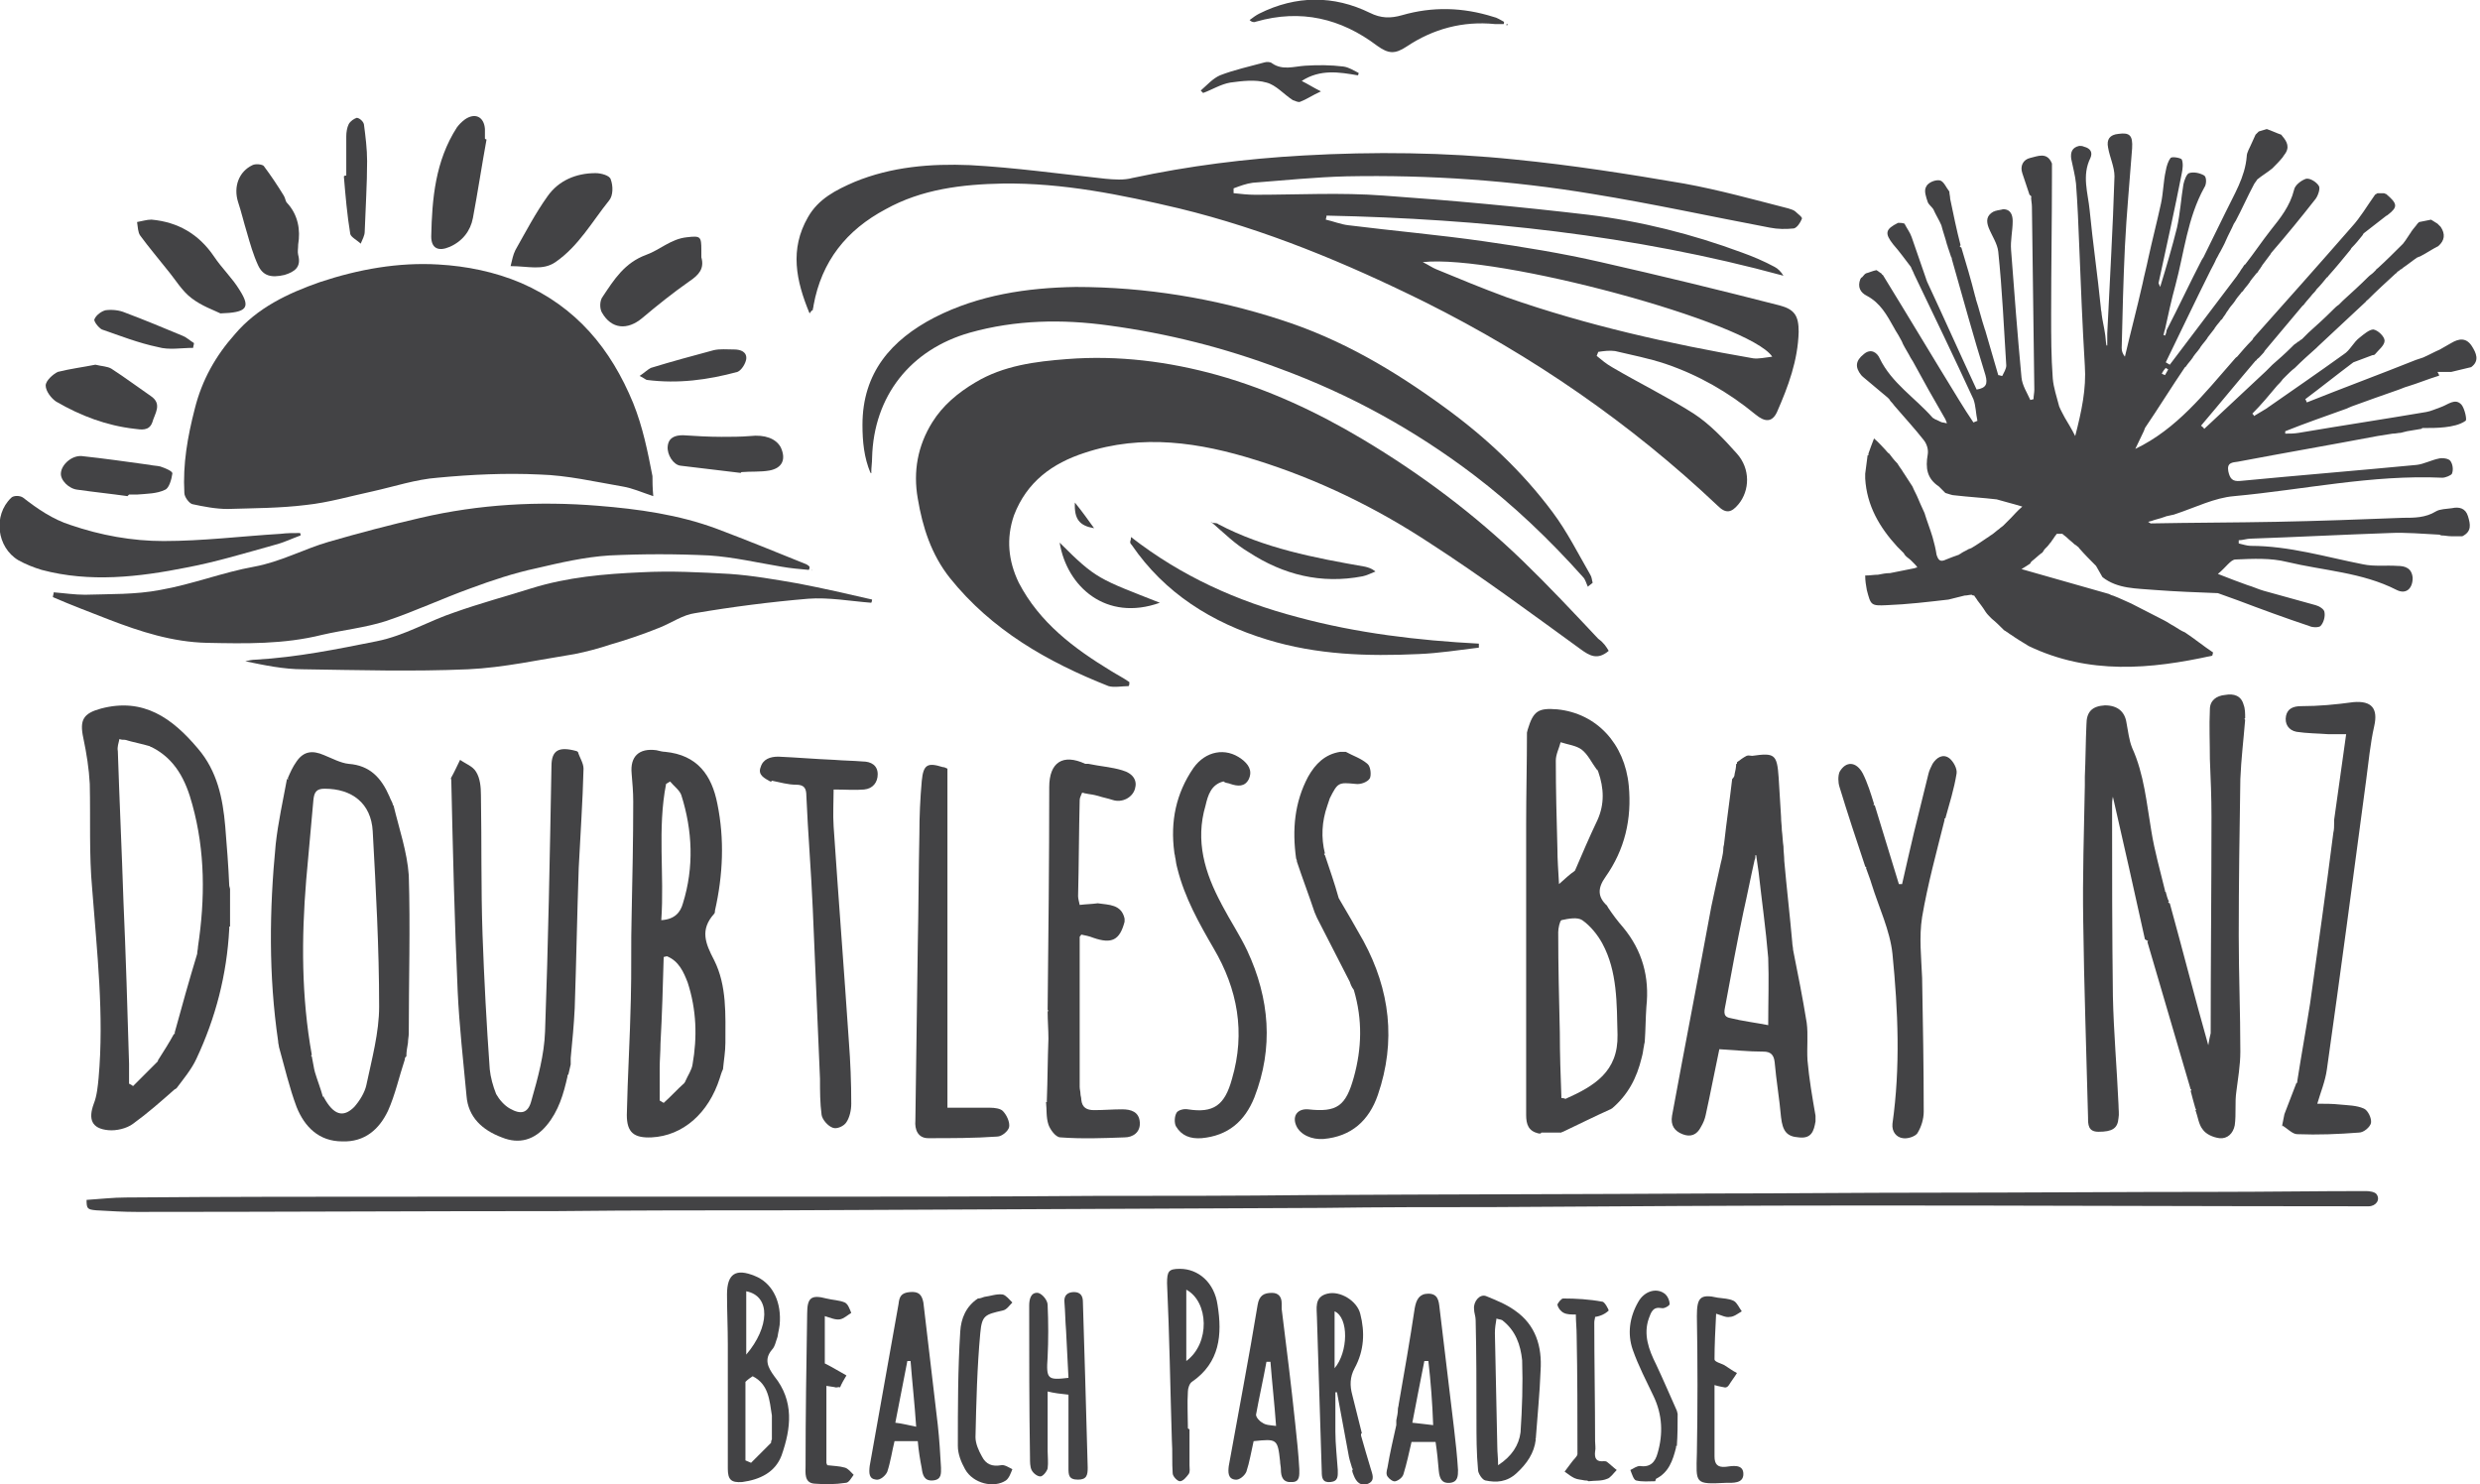 <?xml version="1.0" encoding="UTF-8"?>
<svg xmlns="http://www.w3.org/2000/svg" xmlns:xlink="http://www.w3.org/1999/xlink" version="1.1" id="Layer_1" x="0px" y="0px" viewBox="0 0 309.4 185.2" style="enable-background:new 0 0 309.4 185.2;" xml:space="preserve">
<style type="text/css">
	.st0{fill:#434345;}
</style>
<g>
	<path class="st0" d="M269.7,46.6c0.1,0.1,0.2,0.1,0.4,0.2c0.1-0.2,0.3-0.5,0.4-0.7c-0.1-0.1-0.2-0.1-0.3-0.2   C270,46.1,269.8,46.4,269.7,46.6 M304.2,46.9c-1.3,0.4-2.5,0.9-3.8,1.3c-0.4,0.1-0.8,0.3-1.1,0.4c-2,0.7-4,1.4-5.9,2.1   c-0.2,0.1-0.5,0.2-0.7,0.3c-2.5,0.9-5.1,1.8-7.6,2.8c0,0.1,0,0.2,0,0.3c0.6,0,1.1,0,1.7-0.1c5.3-0.9,10.6-1.7,15.9-2.6   c0.6-0.1,1.2-0.4,1.8-0.6c0.9-0.3,1.8-1.2,2.6-0.3c0.4,0.5,0.7,1.9,0.5,2c-0.7,0.5-1.7,0.7-2.6,0.8c-0.9,0.1-1.8,0.1-2.7,0.1   l-0.1,0l-0.1,0.1c-0.6,0.1-1.2,0.2-1.8,0.3c-0.3,0.1-0.5,0.1-0.8,0.2c-0.3,0-0.6,0.1-1,0.1c-0.6,0.1-1.3,0.2-1.9,0.3   c-5.8,1.1-11.6,2.1-17.4,3.2c-0.7,0.1-1.4,0.1-1.2,1.2c0.2,0.9,0.5,1.3,1.5,1.2c7.3-0.7,14.7-1.3,22-2c0.9-0.1,1.8-0.6,2.8-0.8   c0.4-0.1,1.2,0,1.4,0.3c0.3,0.4,0.4,1.1,0.2,1.6c-0.1,0.2-0.8,0.5-1.2,0.5c-8.8-0.4-17.3,1.5-26,2.3c-2.4,0.2-4.8,1.4-7.2,2.2   c-0.1,0-0.2,0.1-0.3,0.1l-0.9,0.2c-0.1,0-0.2,0.1-0.3,0.1c-0.5,0.2-1.1,0.3-1.6,0.5c-0.1,0-0.3,0.1-0.4,0.1   c0.1,0.1,0.2,0.1,0.3,0.2c5.2-0.1,10.5-0.1,15.7-0.2c5.3-0.1,10.6-0.3,15.8-0.5c1.4,0,2.8,0,4.1-0.8c0.5-0.3,1.3-0.3,2-0.4   c0.9-0.2,1.7,0,2,1c0.3,1,0.5,1.9-0.7,2.5c-0.5,0-0.9,0-1.4,0c-0.4,0-0.8-0.1-1.2-0.1c-0.1,0-0.2-0.1-0.3-0.1   c-2.1-0.1-4.1-0.3-6.2-0.2c-5.8,0.2-11.5,0.5-17.3,0.7c-0.5,0-1,0.2-1.5,0.2c0,0.1,0,0.3,0,0.4c0.5,0.1,1,0.3,1.5,0.3   c4.8,0,9.4,1.4,14,2.3c1.4,0.3,2.9,0.1,4.3,0.2c1,0,1.8,0.3,1.9,1.5c0,1.3-0.8,2.1-2,1.5c-4.3-2.2-9.1-2.4-13.7-3.5   c-2-0.5-4.2-0.4-6.4-0.3c-0.6,0-1.2,1-2.2,1.8c1.5,0.6,2.6,1,3.7,1.4c0.7,0.2,1.3,0.5,2,0.7c2.2,0.6,4.3,1.2,6.5,1.8   c0.4,0.1,1.1,0.5,1.1,0.9c0.1,0.5-0.1,1.3-0.5,1.7c-0.2,0.2-1,0.2-1.4,0c-3-1-6-2.1-8.9-3.2c-0.8-0.3-1.7-0.6-2.5-0.9   c-2.6-0.1-5.3-0.2-7.9-0.4c-2.2-0.2-4.6-0.1-6.5-1.6c-0.3-0.5-0.5-0.9-0.8-1.4c-0.7-0.7-1.4-1.4-2.1-2.2c-0.1-0.1-0.1-0.2-0.2-0.2   c-0.1-0.1-0.2-0.2-0.4-0.3c-0.3-0.3-0.6-0.5-0.9-0.8c-0.2-0.2-0.4-0.3-0.6-0.5c-0.2,0-0.4,0-0.7,0c-0.1,0.1-0.2,0.3-0.3,0.4   c-0.1,0.2-0.3,0.4-0.4,0.6c-0.2,0.2-0.3,0.4-0.5,0.6c-0.1,0.1-0.1,0.1-0.2,0.2c-0.1,0.1-0.2,0.2-0.3,0.4c-0.1,0.1-0.1,0.2-0.2,0.2   c-0.4,0.3-0.8,0.7-1.2,1c-0.1,0.1-0.2,0.2-0.2,0.3c-0.3,0.2-0.6,0.4-1.1,0.7c3.9,1.1,7.4,2.1,10.9,3.1c0.2,0.1,0.4,0.2,0.5,0.2   c0.8,0.3,1.6,0.7,2.3,1c1.4,0.7,2.7,1.4,4.1,2.1c0.4,0.2,0.8,0.5,1.2,0.7c0.5,0.3,0.9,0.6,1.4,0.8c1.2,0.8,2.3,1.7,3.5,2.5   c0,0.1-0.1,0.3-0.1,0.4c-7.7,1.7-15.4,2.4-22.9-1.2c-0.8-0.5-1.5-0.9-2.2-1.4c-0.2-0.1-0.4-0.3-0.6-0.4c-0.1-0.1-0.2-0.1-0.3-0.2   c-0.5-0.5-1-1-1.5-1.4c-0.1-0.1-0.2-0.2-0.2-0.2c-0.2-0.2-0.4-0.4-0.6-0.7c-0.3-0.5-0.7-1-1-1.4c-0.1-0.2-0.3-0.4-0.4-0.6   c-0.1,0-0.2,0-0.3-0.1c-0.3,0-0.6,0.1-0.9,0.1c-0.7,0.2-1.3,0.3-2,0.5c-2.6,0.3-5.1,0.6-7.7,0.7c-2,0.1-2,0-2.5-1.9   c-0.1-0.6-0.2-1.1-0.2-1.8c0.6,0,1.1-0.1,1.6-0.1c0.5-0.1,1-0.2,1.5-0.2c1-0.2,2-0.4,3-0.6c0.1,0,0.2-0.1,0.4-0.1   c-0.1-0.2-0.2-0.3-0.4-0.5c-0.1-0.1-0.3-0.3-0.4-0.4c-0.2-0.2-0.4-0.3-0.6-0.5c-0.1-0.1-0.2-0.2-0.3-0.4c-0.3-0.3-0.5-0.5-0.8-0.8   c-2.2-2.4-3.8-5.1-4-8.5c0-0.2,0-0.4,0-0.6c0.1-0.8,0.2-1.5,0.3-2.3c0,0,0.1,0,0.1,0c0-0.1,0-0.1,0-0.2c0.2-0.6,0.4-1.1,0.7-1.9   c0.6,0.5,1,1,1.4,1.4c0.2,0.2,0.3,0.4,0.5,0.5c0.3,0.4,0.6,0.8,1,1.2c0.1,0.1,0.1,0.2,0.2,0.3c0.1,0.2,0.3,0.4,0.4,0.6   c0.1,0.1,0.1,0.2,0.2,0.3c0.4,0.6,0.7,1.1,1.1,1.7c0.2,0.5,0.5,1,0.7,1.5c0.1,0.2,0.2,0.5,0.3,0.7c0.2,0.4,0.3,0.7,0.5,1.1   c0.3,1,0.7,2,1,3c0.2,0.7,0.4,1.5,0.5,2.2c0.2,0.6,0.4,1,1.2,0.6c0.5-0.2,1-0.4,1.6-0.6c0.1-0.1,0.2-0.1,0.3-0.2   c0.3-0.2,0.6-0.3,0.9-0.5c0.1,0,0.2-0.1,0.3-0.1c0.7-0.4,1.4-0.9,2-1.3c0.2-0.1,0.4-0.3,0.6-0.4c0.3-0.2,0.6-0.5,0.9-0.7   c0.2-0.2,0.4-0.3,0.5-0.4c0.3-0.3,0.7-0.7,1-1c0.4-0.4,0.7-0.8,1.4-1.4c-1.3-0.4-2.2-0.6-3.2-0.9c-1.7-0.2-3.5-0.3-5.2-0.5   c-0.4,0-0.8-0.2-1.2-0.3c-0.3-0.3-0.5-0.5-0.8-0.8c-1.5-1-1.7-2.3-1.4-4c0.1-0.6-0.1-1.3-0.5-1.8c-1.1-1.4-2.3-2.7-3.5-4.1   c-0.2-0.2-0.3-0.4-0.5-0.6c-0.1-0.1-0.2-0.2-0.3-0.4c-0.1-0.1-0.1-0.1-0.2-0.2l-3.1-2.6c-0.1-0.1-0.2-0.2-0.2-0.2   c-0.8-1-0.7-1.8,0.3-2.6c0.9-0.8,1.7-0.2,2,0.5c1.5,3.1,4.4,4.9,6.6,7.4c0.1,0.1,0.2,0.1,0.3,0.2c0.3,0.1,0.6,0.3,0.9,0.4   c0.2,0,0.4,0.1,0.6,0.1c-0.1-0.2-0.1-0.3-0.2-0.5c-1.4-2.4-2.8-4.9-4.1-7.3c-0.1-0.1-0.1-0.2-0.2-0.3c-0.3-0.6-0.7-1.2-1-1.8   c-0.1-0.3-0.3-0.6-0.4-0.8c-0.2-0.4-0.5-0.8-0.7-1.2c-0.9-1.6-1.7-3.1-3.4-4c-0.8-0.4-1.2-1.1-0.8-2.1c0.1-0.1,0.1-0.2,0.2-0.2   c0.2-0.2,0.3-0.4,0.5-0.5c0.4-0.1,0.8-0.3,1.3-0.4c0.2,0.1,0.4,0.3,0.6,0.4c0.1,0.1,0.1,0.2,0.2,0.2c3.2,5.2,6.3,10.4,9.5,15.6   c0.6,1,1.2,1.9,1.8,2.8c0.2-0.1,0.3-0.1,0.5-0.2c-0.2-0.9-0.2-1.9-0.5-2.7c-2.4-5.2-4.9-10.4-7.4-15.6c-0.1-0.3-0.3-0.6-0.4-0.9   c-0.7-0.9-1.4-1.9-2.2-2.8c-1.1-1.4-1-1.9,0.6-2.7c0.3,0,0.5,0,0.8,0.1c0.3,0.6,0.7,1.1,0.9,1.7c0.6,1.7,1.2,3.5,1.8,5.2   c0,0.1,0.1,0.2,0.1,0.3c2.1,4.5,4.1,9,6.2,13.5c1.2-0.2,1.4-0.7,1.1-1.8c-1.5-4.8-2.8-9.6-4.2-14.5c0,0,0-0.1,0-0.1   c0-0.1-0.1-0.1-0.1-0.2c-0.1-0.3-0.2-0.6-0.3-0.9c-0.1-0.2-0.1-0.4-0.2-0.6c-0.2-0.8-0.5-1.6-0.7-2.4c-0.3-0.7-0.7-1.3-1-2   c-0.2-0.3-0.6-0.6-0.7-0.9c-0.2-0.6-0.5-1.4-0.2-1.9c0.2-0.5,1.1-0.9,1.7-0.8c0.5,0.1,0.8,0.9,1.2,1.4c0,0.3,0.1,0.6,0.1,0.9   c0.4,1.9,0.8,3.9,1.3,5.8c0,0-0.1,0.1-0.1,0.1c0,0.1,0.1,0.1,0.2,0.2c0.6,2,1.2,4,1.7,6c0,0.1,0.1,0.2,0.1,0.4   c0.4,1.2,0.7,2.5,1.1,3.7c0,0.1,0.1,0.2,0.1,0.3c0.5,1.8,1.1,3.7,1.6,5.5c0.2,0,0.3,0.1,0.5,0.1c0.2-0.4,0.5-0.9,0.5-1.3   c-0.3-4.7-0.5-9.4-1-14.2c-0.1-1-0.8-2-1.2-3c-0.3-0.8-0.3-1.5,0.6-2c0.1,0,0.2-0.1,0.3-0.1c0.3-0.1,0.6-0.1,0.9-0.2l0,0   c1,0,1.2,0.8,1.2,1.5c0,1.2-0.3,2.4-0.2,3.6c0.4,5.3,0.8,10.6,1.3,15.9c0.1,1,0.7,1.9,1.1,2.8c0.1,0,0.3-0.1,0.4-0.1   c0-0.4,0.1-0.8,0.1-1.2c-0.1-7.6-0.2-15.2-0.3-22.8c0-0.4-0.1-0.8-0.1-1.2c0,0,0.1-0.1,0-0.1c0-0.1-0.1-0.1-0.2-0.2   c-0.3-0.9-0.6-1.8-0.9-2.7c-0.3-0.9,0.1-1.7,1-1.9c0.9-0.2,2.1-0.8,2.7,0.7c0,0.5,0,0.9,0,1.4c0,5.8-0.1,11.6-0.1,17.4   c0,2.7,0,5.3,0.2,8c0.1,1.2,0.5,2.3,0.8,3.5c0.2,0.5,0.5,1,0.7,1.4c0.4,0.7,0.8,1.3,1.3,2.3c0.8-3.1,1.4-5.9,1.2-8.8   c-0.3-5-0.5-10-0.7-15c-0.1-2.6-0.2-5.1-0.4-7.7c-0.1-1-0.4-2.1-0.6-3.1c-0.1-0.8,0.1-1.4,1-1.6c0.2,0,0.4,0,0.6,0.1   c0.8,0.2,1.1,0.7,0.8,1.4c-1.1,2.2-0.3,4.4-0.1,6.5c0.4,4.1,1,8.2,1.4,12.2c0,0.3,0.1,0.5,0.1,0.8c0.1,0.8,0.3,1.6,0.4,2.3   c0.1,0.5,0.1,1.1,0.2,1.6c0,0,0.1,0,0.1,0v-1.5c0.3-6.5,0.7-13,0.9-19.6c0-1.2-0.6-2.4-0.8-3.6c-0.2-1,0.2-1.6,1.3-1.7   c1.4-0.2,1.8,0.2,1.7,1.8c-0.3,4.1-0.7,8.2-0.9,12.3c-0.2,4.2-0.3,8.4-0.4,12.6c0,0.4,0.1,0.7,0.4,1.1c0.7-3,1.5-6,2.2-9.1   c0.2-1,0.5-2.1,0.7-3.1c0.5-2.3,1.1-4.6,1.6-6.9c0.3-1.4,0.3-2.8,0.6-4.1c0.1-0.6,0.3-1.2,0.6-1.6c0.2-0.2,1.3,0,1.4,0.2   c0.2,0.5,0.1,1.2,0,1.7c-0.9,4.6-1.9,9.1-2.9,13.7c0,0.1,0.1,0.2,0.2,0.5c0.8-2.6,1.5-5,2.1-7.4c0.4-1.8,0.5-3.6,0.8-5.4   c0.1-0.5,0.4-1.3,0.7-1.4c0.6-0.2,1.4,0,1.9,0.3c0.3,0.2,0.3,1.1,0,1.5c-2.1,3.8-2.5,8.1-3.6,12.2c-0.5,1.8-0.9,3.7-1.3,5.5   c-0.1,0.2-0.1,0.5-0.2,0.7c0.1,0,0.2,0,0.2,0.1c0.1-0.2,0.2-0.5,0.2-0.7c1.5-2.9,2.9-5.9,4.4-8.8c0.1-0.1,0.1-0.2,0.2-0.3   c0.9-1.8,1.8-3.7,2.7-5.5c1.1-2.3,2.5-4.5,2.7-7.1c0-0.5,0.4-1.1,0.6-1.6c0.2-0.4,0.3-0.7,0.5-1.1c0.1-0.1,0.2-0.2,0.4-0.4   c0.3-0.1,0.7-0.2,1-0.3c0.6,0.2,1.2,0.5,1.8,0.7c0.5,0.6,1.1,1.3,0.6,2.2c-0.1,0.2-0.3,0.4-0.4,0.6c-0.4,0.5-0.9,1-1.3,1.4   c-0.6,0.5-1.3,0.9-1.9,1.4c-0.1,0.2-0.3,0.4-0.4,0.6c-0.8,1.5-1.5,3.1-2.3,4.6c-0.1,0.1-0.1,0.2-0.2,0.3c-0.3,0.7-0.7,1.4-1,2.1   c-0.2,0.5-0.5,1-0.7,1.4c-0.2,0.3-0.3,0.6-0.5,0.9c-0.2,0.5-0.5,1-0.7,1.4c-1.9,3.8-3.7,7.6-5.6,11.5c0.2,0.1,0.3,0.2,0.5,0.3   c2.8-3.7,5.6-7.4,8.4-11.1c0.1-0.2,0.3-0.4,0.4-0.6c0.1-0.2,0.3-0.4,0.4-0.6c0.1-0.1,0.1-0.2,0.2-0.2c1.1-1.4,2.1-2.9,3.2-4.3   c1.2-1.5,2.4-3,2.9-5c0.1-0.6,0.9-1.2,1.5-1.4c0.5-0.1,1.3,0.4,1.6,0.9c0.2,0.3-0.1,1.2-0.4,1.6c-1.8,2.3-3.6,4.5-5.5,6.7   c-0.1,0.1-0.1,0.2-0.2,0.3c-0.3,0.4-0.6,0.8-0.9,1.2c-0.1,0.1-0.1,0.2-0.2,0.3c-0.1,0.2-0.3,0.4-0.4,0.6c-0.1,0.1-0.1,0.2-0.2,0.2   c-0.2,0.3-0.5,0.6-0.7,0.9c-0.1,0.1-0.1,0.2-0.2,0.3c-0.2,0.3-0.5,0.6-0.7,0.9c-0.1,0.1-0.1,0.2-0.2,0.2c-0.2,0.3-0.5,0.6-0.7,0.9   c-0.1,0.1-0.1,0.2-0.2,0.3c-0.2,0.3-0.5,0.6-0.7,0.9c-0.1,0.2-0.3,0.4-0.4,0.6c-0.1,0.2-0.3,0.4-0.4,0.6c-0.1,0.1-0.1,0.2-0.2,0.2   c-0.2,0.3-0.5,0.6-0.7,0.9c-0.1,0.1-0.1,0.2-0.2,0.3l-0.7,0.9c-0.1,0.1-0.1,0.2-0.2,0.3c-0.2,0.3-0.5,0.6-0.7,0.9   c-0.1,0.1-0.1,0.2-0.2,0.3c-0.2,0.3-0.5,0.6-0.7,0.9c-0.1,0.1-0.1,0.2-0.2,0.3c-0.2,0.3-0.5,0.6-0.7,0.9c-0.1,0.1-0.1,0.2-0.2,0.2   c-1.7,2.5-3.3,5.1-5,7.6c0,0.1-0.1,0.2-0.1,0.3c-0.4,0.8-0.7,1.5-1.1,2.3c5.2-2.5,8.6-6.9,12.2-11c0.2-0.2,0.3-0.4,0.5-0.5   c0.6-0.7,1.2-1.4,1.8-2c0.1-0.1,0.2-0.2,0.2-0.3c4.1-4.6,8.2-9.2,12.3-13.9c1.1-1.2,1.9-2.6,2.9-4c0.1-0.1,0.2-0.1,0.3-0.2   c0.3,0,0.6,0,0.8,0c0.1,0,0.2,0.1,0.3,0.1c1.4,1.2,1.5,1.6,0.2,2.6c-0.1,0.1-0.2,0.1-0.3,0.2c-0.9,0.7-1.8,1.4-2.7,2.1   c-0.1,0.1-0.1,0.2-0.2,0.3c-0.4,0.5-0.8,1-1.3,1.5c-0.1,0.1-0.1,0.2-0.2,0.3c-0.9,1.1-1.8,2.2-2.7,3.2c-0.1,0.1-0.1,0.2-0.2,0.2   c-0.4,0.5-0.8,1-1.3,1.5c-0.1,0.2-0.3,0.4-0.5,0.6c-0.3,0.4-0.7,0.8-1,1.2c-0.1,0.1-0.1,0.2-0.2,0.2c-1.6,1.9-3.1,3.7-4.7,5.6   c-0.1,0.1-0.1,0.2-0.2,0.3c-0.3,0.3-0.5,0.6-0.8,0.8c-0.1,0.1-0.1,0.2-0.2,0.2c-2.3,2.7-4.5,5.4-6.8,8.1c0.1,0.1,0.3,0.2,0.4,0.4   c2.6-2.4,5.1-4.8,7.7-7.2c0.3-0.3,0.5-0.5,0.8-0.8c0.8-0.7,1.6-1.4,2.4-2.2c0.1-0.1,0.2-0.2,0.2-0.2c0.1-0.1,0.2-0.2,0.4-0.3   c0.1-0.1,0.2-0.2,0.3-0.2c0.1-0.1,0.2-0.2,0.4-0.3c0.3-0.3,0.5-0.5,0.8-0.8c1-0.9,2-1.8,2.9-2.7c0.1-0.1,0.2-0.2,0.2-0.2   c0.2-0.2,0.4-0.4,0.7-0.6c0.2-0.2,0.3-0.3,0.5-0.5c1.1-1,2.2-2,3.2-3c0.2-0.2,0.4-0.3,0.6-0.5c0.1-0.1,0.2-0.2,0.3-0.3   c0.1-0.1,0.1-0.2,0.2-0.2c1.1-1,2.1-2,3.2-3.1c0.1-0.1,0.2-0.3,0.3-0.4c0.2-0.3,0.4-0.6,0.6-0.9c0.1-0.1,0.1-0.2,0.2-0.3   c0.2-0.3,0.5-0.6,0.7-0.9c0.1-0.1,0.1-0.1,0.2-0.2c0.5-0.1,1-0.2,1.5-0.3c0.3,0.2,0.5,0.3,0.8,0.5c0.1,0.1,0.2,0.2,0.4,0.4   c0.6,0.9,0.5,1.7-0.3,2.4c-0.8,0.4-1.5,0.9-2.3,1.3c-0.1,0-0.2,0.1-0.3,0.1c-0.6,0.4-1.2,0.9-1.8,1.3c-0.1,0.1-0.2,0.2-0.3,0.2   c-0.1,0.1-0.2,0.2-0.4,0.3c-0.1,0.1-0.1,0.2-0.2,0.2c-1.2,1.1-2.4,2.2-3.5,3.3c-0.1,0.1-0.2,0.1-0.2,0.2c-2,1.9-4,3.7-6,5.6   c-0.1,0.1-0.1,0.1-0.2,0.2c-0.9,0.8-1.8,1.6-2.7,2.5c-0.4,0.3-0.8,0.7-1.1,1c-0.1,0.1-0.2,0.2-0.4,0.4c-0.2,0.3-0.5,0.6-0.7,0.8   c-1,1.2-2,2.4-3.1,3.5c0.1,0.1,0.2,0.2,0.2,0.3c0.5-0.3,1-0.6,1.5-0.9c3.3-2.3,6.5-4.5,9.7-6.8c0.8-0.5,1.2-1.5,2-2.1   c0.5-0.4,1.2-1,1.7-1c0.6,0.1,1.4,0.9,1.4,1.4c0,0.6-0.8,1.2-1.2,1.7c-0.1,0.1-0.2,0.1-0.3,0.1c-0.8,0.3-1.6,0.6-2.4,0.9   c-2,1.5-4,3.1-6,4.6c0.1,0.1,0.1,0.2,0.2,0.4c4.5-1.8,9.1-3.5,13.6-5.3c0.3-0.1,0.6-0.2,0.9-0.3c0.7-0.3,1.4-0.7,2.1-1   c0.5-0.3,0.9-0.5,1.4-0.8c1-0.6,1.9-0.7,2.6,0.4c0.5,0.8,1,1.8-0.1,2.6c-0.8,0.2-1.7,0.4-2.5,0.6c-0.6,0-1.2,0-1.7,0   C304.4,46.9,304.3,46.9,304.2,46.9"></path>
	<path class="st0" d="M81.5,61.9c-1.5-0.5-2.6-1-3.8-1.2c-3.5-0.6-6.9-1.4-10.4-1.5c-4.2-0.2-8.5,0-12.7,0.4   c-2.7,0.2-5.4,1.1-8.1,1.7c-2.8,0.6-5.5,1.4-8.3,1.7c-3.2,0.4-6.5,0.4-9.8,0.5c-1.5,0-3-0.3-4.4-0.6c-0.4-0.1-1-0.9-1-1.4   c-0.2-3.6,0.4-7,1.3-10.5c0.9-3.6,2.6-6.6,5-9.3c2.8-3.3,6.6-5.1,10.6-6.5c4.8-1.6,9.8-2.5,14.8-2.2c3.5,0.2,7,0.9,10.3,2.3   c6.9,3,11.2,8.2,14,15c1.2,3,1.8,6,2.4,9.1C81.4,60,81.4,60.8,81.5,61.9"></path>
	<path class="st0" d="M177.5,32.7c0.8,0.4,1.2,0.7,1.7,0.9c2.9,1.2,5.8,2.4,8.8,3.5c10,3.5,20.3,5.8,30.7,7.6   c0.7,0.1,1.5-0.1,2.4-0.2C218.3,40.2,186.8,31.7,177.5,32.7 M101,39.1c-1.7-4.1-2.5-8-0.2-12c1.3-2.3,3.5-3.4,5.8-4.4   c4.6-1.9,9.5-2.3,14.4-2.1c5.6,0.3,11.3,1.1,16.9,1.7c1.1,0.1,2.3,0.2,3.4-0.1c7-1.5,14.1-2.4,21.3-2.8c8.8-0.5,17.7-0.4,26.4,0.5   c7.1,0.7,14.1,1.8,21.1,3c4.4,0.8,8.7,2,13,3.1c0.3,0.1,0.7,0.2,0.9,0.4c0.3,0.3,0.9,0.7,0.8,0.9c-0.2,0.5-0.6,1.1-1,1.2   c-1,0.1-2,0.1-3-0.1c-7.4-1.4-14.7-3-22.1-4.2c-10.2-1.7-20.4-2.4-30.7-2.2c-3.9,0.1-7.8,0.5-11.7,0.8c-0.8,0.1-1.6,0.4-2.4,0.7   c0,0.2,0,0.4,0,0.6c0.9,0.1,1.8,0.2,2.7,0.2c5.3,0,10.7-0.3,16,0.1c8.5,0.6,17.1,1.4,25.6,2.4c6.5,0.8,12.9,2.4,19.1,4.7   c1.4,0.5,2.8,1.1,4.1,1.8c0.4,0.2,0.8,0.6,1.1,1.1c-18.7-5.1-37.8-7.1-57-7.5c0,0.2-0.1,0.4-0.1,0.5c0.9,0.2,1.9,0.6,2.8,0.7   c5.6,0.7,11.3,1.2,16.9,2c4.9,0.7,9.8,1.5,14.6,2.6c7.5,1.7,14.9,3.5,22.3,5.4c1.9,0.5,2.4,1.3,2.4,3.3c-0.1,3.6-1.3,6.8-2.7,10   c-0.6,1.3-1.5,1.3-2.7,0.3c-3.4-2.8-7.1-4.9-11.2-6.3c-2.1-0.7-4.2-1.1-6.3-1.6c-0.7-0.1-1.4,0-2.1,0.1c-0.1,0.2-0.1,0.3-0.2,0.5   c0.6,0.5,1.2,1,1.9,1.4c3.4,2,6.9,3.7,10.2,5.8c2,1.3,3.8,3.2,5.4,5c1.7,1.9,1.6,4.6,0.2,6.3c-0.9,1.1-1.6,1.2-2.6,0.2   c-10.9-10.3-23.1-18.7-36.5-25.4c-9.9-4.9-20-9.1-30.7-11.7c-7.2-1.7-14.5-3.2-22-3.1c-5.1,0.1-10.1,0.7-14.6,3.2   c-4.9,2.6-8,6.5-9,12c0,0.2-0.1,0.4-0.1,0.6C101.3,38.7,101.2,38.8,101,39.1"></path>
	<path class="st0" d="M200.7,81.2c-1.4,1.2-2.4,0.6-3.5-0.2c-6.2-4.5-12.4-9.1-18.9-13.3c-6.7-4.4-13.9-7.9-21.6-10.3   c-7-2.2-14.2-3.3-21.4-0.9c-4,1.3-7.2,3.6-8.8,7.8c-1,2.9-0.7,5.7,0.6,8.4c2.6,5,6.9,8.2,11.5,11c0.8,0.5,1.6,0.9,2.3,1.4   c0,0.2,0,0.4-0.1,0.5c-0.8,0-1.8,0.2-2.5,0c-7.6-3-14.6-7-19.8-13.5c-2.3-2.9-3.4-6.3-4-9.9c-0.6-3.4,0-6.6,1.8-9.5   c1.3-2.1,3.2-3.7,5.4-5c3.5-2.1,7.5-2.6,11.4-2.9c6.4-0.5,12.7,0.3,18.8,2c6.4,1.8,12.4,4.6,18.1,8c7.2,4.3,13.9,9.3,20,15.2   c3.2,3.1,6.3,6.4,9.4,9.7C200.1,80.2,200.4,80.7,200.7,81.2"></path>
	<path class="st0" d="M6.7,73.9c1.3,0.1,2.6,0.3,3.9,0.3c3.1-0.1,6.3,0,9.4-0.6c4-0.7,7.8-2.2,11.7-2.9c3.3-0.6,6.2-2.2,9.3-3.1   c3.8-1.1,7.6-2.1,11.5-3c7.3-1.7,14.7-2.1,22.1-1.5c5,0.4,10.1,1.1,14.9,2.9c3.7,1.4,7.4,2.9,11.1,4.4c0.2,0.1,0.3,0.2,0.4,0.3   c0,0.1,0,0.3-0.1,0.4c-1.1-0.1-2.3-0.2-3.4-0.4c-3-0.5-6-1.2-9-1.4c-4.2-0.2-8.3-0.2-12.5,0c-3.1,0.2-6.1,0.9-9.1,1.6   c-2.8,0.6-5.5,1.5-8.2,2.5c-3.6,1.3-7,2.9-10.6,4.1c-2.5,0.8-5.3,1.1-7.9,1.7c-4.8,1.2-9.6,1.1-14.4,1c-4.3-0.1-8.3-1.4-12.2-2.9   c-2.3-0.9-4.7-1.8-7-2.8C6.6,74.3,6.7,74.1,6.7,73.9"></path>
	<path class="st0" d="M267.6,117.2c-1.3-5.9-2.6-11.7-4-17.8c-0.1,0.5-0.1,0.8-0.1,1.1c0,8,0,15.9,0.1,23.8c0.1,4.5,0.5,9,0.7,13.5   c0,0.6,0.1,1.2,0,1.7c-0.1,1.3-0.8,1.7-2.5,1.7c-1.3,0-1.3-0.9-1.3-1.8c-0.2-8.1-0.5-16.3-0.6-24.4c-0.1-5.7,0.1-11.3,0.2-17   c0-0.4,0-0.8,0-1.1c0.1-2.2,0.1-4.4,0.2-6.5c0-1.6,0.7-2.3,2.3-2.4c1.6,0,2.5,0.8,2.7,2.2c0.2,1,0.3,2.1,0.7,3.1   c1.5,3.3,1.8,6.9,2.4,10.4c0.4,2.5,1.1,4.9,1.7,7.4l0,0.1l0.1,0.1c0.1,0.4,0.2,0.8,0.4,1.2c0,0-0.1,0-0.1,0.1   c0.1,0,0.1,0.1,0.2,0.1c1.6,5.8,3.1,11.7,4.8,17.7c0.1-0.6,0.2-1.1,0.3-1.5c0-9,0.1-18,0.1-27c0-2.4-0.1-4.8-0.2-7.2   c0-2.1-0.1-4.1,0-6.2c0-1.1,0.8-1.7,1.9-1.8c1.1-0.2,2,0.1,2.3,1.2c0.2,0.5,0.2,1.1,0.2,1.7l-0.1,0.1l0.1,0.1   c-0.2,2.5-0.5,4.9-0.6,7.4c-0.1,6.5-0.2,13-0.2,19.5c0,4.8,0.2,9.7,0.2,14.5c0,1.7-0.3,3.4-0.5,5c-0.1,0.7-0.1,1.3-0.1,2   c0,0.7,0,1.5-0.1,2.2c-0.2,1-0.9,1.7-1.9,1.6c-0.8-0.1-1.7-0.5-2.1-1.1c-0.5-0.6-0.6-1.6-0.9-2.4l0.1-0.1l-0.1-0.1   c-0.2-0.7-0.4-1.4-0.6-2.2c0,0,0.1-0.1,0.1-0.1c0-0.1-0.1-0.1-0.1-0.1c-1.8-6.1-3.6-12.3-5.4-18.4c0,0,0.1-0.1,0.1-0.1   C267.7,117.3,267.7,117.2,267.6,117.2"></path>
	<path class="st0" d="M10.8,149.7c1.6-0.1,3.3-0.3,4.9-0.3c12.3-0.1,24.6-0.1,37-0.1c15,0,30,0,45,0c13,0,25.9,0,38.9-0.1   c8.9,0,17.8,0,26.6-0.1c16.8-0.1,33.7-0.1,50.5-0.2c9,0,18-0.1,27.1-0.1c11.8,0,23.7-0.1,35.5-0.1c6.3,0,12.6-0.1,18.9-0.1   c0.4,0,1.1,0.1,1.3,0.4c0.5,0.7-0.1,1.5-1,1.5c-20.8,0-41.5-0.1-62.3-0.1c-15.7,0-31.4,0.1-47.1,0.2c-7,0-14,0-21,0.1   c-22.4,0.1-44.7,0.2-67.1,0.3c-9.5,0-18.9,0-28.4,0.1c-17.5,0-35,0.1-52.5,0.1c-1.7,0-3.4-0.1-5.1-0.2   C10.9,150.9,10.8,150.8,10.8,149.7"></path>
	<path class="st0" d="M108.6,59c-0.8-1.9-1-3.9-1-6c0-6.5,3.6-10.6,9-13.4c5.5-2.8,11.5-3.7,17.6-3.8c8.7,0,17.3,1.4,25.6,4.1   c7.5,2.4,14.1,6.3,20.4,10.9c5.1,3.7,9.7,8,13.5,13.1c1.8,2.4,3.2,5.2,4.7,7.8c0.2,0.3,0.2,0.7,0.3,1c-0.2,0.2-0.4,0.3-0.6,0.5   c-0.2-0.4-0.3-0.9-0.6-1.2c-4.2-4.7-8.7-9-13.7-12.8c-7.4-5.6-15.4-10-24.1-13.2c-6.9-2.6-14-4.4-21.4-5.4   c-5.8-0.8-11.6-0.7-17.3,0.9c-7.4,2.1-12,7.9-12.2,15.6c0,0.6-0.1,1.2-0.1,1.8C108.8,59,108.7,59,108.6,59"></path>
	<path class="st0" d="M194.8,137c0.2,0,0.3,0,0.5,0.1c3.6-1.6,6.6-3.4,6.5-8c-0.1-3.9,0-7.9-1.9-11.4c-0.6-1.1-1.5-2.2-2.5-2.9   c-0.6-0.4-1.7-0.2-2.6,0c-0.2,0.1-0.4,1-0.4,1.5c0,4.2,0.1,8.3,0.2,12.5C194.6,131.5,194.7,134.3,194.8,137 M199.2,96   c-0.6-0.8-1.1-1.9-1.9-2.5c-0.7-0.5-1.7-0.6-2.6-0.9c-0.2,0.8-0.6,1.5-0.6,2.3c0,3.7,0.1,7.3,0.2,11c0,1.3,0.1,2.6,0.2,4.4   c0.8-0.7,1.3-1.2,1.9-1.6c0,0,0.1-0.1,0.1-0.1c0.9-2.1,1.8-4.2,2.8-6.3c0.9-2,0.8-4,0.1-6C199.3,96.1,199.3,96,199.2,96    M191.9,141.4c-1.2-0.3-1.5-1.1-1.5-2.3c0-12.1,0-24.1,0-36.2c0-3.8,0.1-7.7,0.1-11.5c0-0.1,0.1-0.3,0.1-0.4   c0.7-2.3,1.3-2.7,3.7-2.5c4.9,0.5,8.4,4.3,8.9,9.5c0.4,4.2-0.5,8-2.9,11.4c-1,1.4-1,2.5,0.2,3.6c0,0.1,0.1,0.1,0.1,0.2   c0.6,0.9,1.2,1.7,1.9,2.5c2.4,2.9,3.3,6.2,2.9,9.9c-0.1,1.4-0.1,2.9-0.2,4.3c0,0.2-0.1,0.4-0.1,0.6c-0.1,0.4-0.1,0.7-0.2,1.1   c0,0.1-0.1,0.3-0.1,0.4c-0.6,2.5-1.7,4.6-3.7,6.3c-0.1,0-0.1,0.1-0.2,0.1c-2,0.9-4,1.9-5.9,2.8c-0.1,0-0.1,0-0.2,0.1   c-0.8,0-1.6,0-2.5,0C192.2,141.5,192.1,141.4,191.9,141.4"></path>
	<path class="st0" d="M19.6,132.5c0,0,0.1-0.1,0.1-0.1c0,0,0,0,0-0.1c0.7-1.1,1.4-2.2,2-3.3c0,0,0.1,0,0.1,0c0-0.1,0-0.1,0-0.2   c0.9-3.3,1.8-6.5,2.8-9.8c0-0.3,0.1-0.6,0.1-0.9c0.9-6,0.9-11.9-0.7-17.7c-0.8-3-2.1-5.7-5.1-7.2c-0.1,0-0.1,0-0.2-0.1   c-1-0.3-2.1-0.5-3.1-0.8c-0.2,0-0.5,0-0.7-0.1c-0.1,0.5-0.3,1-0.2,1.5c0.2,6.2,0.5,12.5,0.7,18.7c0.3,6.8,0.5,13.5,0.7,20.3   c0,0.8,0,1.7,0,2.5c0.2,0.1,0.4,0.2,0.5,0.3C17.6,134.5,18.6,133.5,19.6,132.5 M28.6,115.9c-0.3,5.7-1.7,11.1-4.1,16.2   c-0.6,1.3-1.6,2.5-2.5,3.7c-0.1,0-0.1,0.1-0.2,0.1c-1.7,1.5-3.4,3-5.2,4.3c-0.8,0.6-2.1,0.9-3.1,0.8c-2.1-0.2-2.5-1.4-1.8-3.3   c0.4-1,0.5-2.2,0.6-3.2c0.7-7.9-0.2-15.7-0.8-23.6c-0.4-4.3-0.2-8.7-0.3-13.1c-0.1-1.9-0.4-3.8-0.8-5.7c-0.5-2.3,0-3.1,2.2-3.7   c5.3-1.4,8.9,1.2,12.1,5c2.4,2.8,3.1,6.2,3.4,9.7c0.2,2.5,0.4,4.9,0.5,7.4c0,0.1,0.1,0.3,0.1,0.4c0,1.6,0,3.2,0,4.7   c0,0-0.1,0-0.1,0C28.6,115.8,28.6,115.9,28.6,115.9"></path>
	<path class="st0" d="M108.7,75.2c-2.6-0.2-5.3-0.7-7.9-0.5c-4.7,0.4-9.4,1-14.1,1.8c-1.5,0.2-2.9,1.2-4.4,1.8c-2,0.8-4,1.5-6.1,2.1   c-1.5,0.5-3,0.9-4.5,1.2c-4.4,0.7-8.9,1.7-13.3,1.9c-6.9,0.3-13.7,0.1-20.6,0c-2.4,0-4.8-0.5-7.2-1c0.4-0.1,0.9-0.2,1.3-0.2   C37.1,82,42,81,47,80c3.5-0.7,6.4-2.5,9.7-3.6c3.1-1.1,6.4-2,9.6-3c4.5-1.4,9.1-1.8,13.7-2c3.7-0.2,7.4,0,11,0.2   c2.9,0.2,5.7,0.7,8.6,1.2c3.1,0.6,6.2,1.3,9.2,2C108.8,74.8,108.8,75,108.7,75.2"></path>
	<path class="st0" d="M82.5,114.8c1.7-0.1,2.4-1,2.7-2.1c1.4-4.5,1.2-9.1-0.2-13.5c-0.2-0.6-0.9-1.1-1.4-1.7   c-0.2,0.1-0.3,0.2-0.5,0.3C82,103.4,82.9,109.1,82.5,114.8 M83.2,119.3c-0.1,0-0.3,0.1-0.4,0.1c-0.1,3.6-0.2,7.2-0.4,10.8   c0,1-0.1,2.1-0.1,3.1c0,1.3,0,2.6,0,4c0.2,0.1,0.3,0.2,0.5,0.3c0.9-0.8,1.7-1.7,2.6-2.5c0-0.1,0.1-0.1,0.1-0.2   c0.3-0.7,0.8-1.4,0.9-2.1c0.6-3.4,0.5-6.8-0.6-10.2C85.3,121.3,84.7,119.9,83.2,119.3 M89.8,134.5c-1.4,4.4-4.6,7.2-8.5,7.4   c-2.2,0.1-3.1-0.6-3.1-2.8c0.1-4.8,0.4-9.6,0.5-14.4c0.1-3.5,0-7,0.1-10.5c0.1-4.7,0.2-9.5,0.2-14.2c0-1.2-0.1-2.3-0.2-3.5   c-0.2-2.1,0.9-3.2,3.1-2.9c0.4,0.1,0.8,0.2,1.1,0.2c4,0.4,5.8,2.9,6.5,6.5c0.9,4.4,0.7,8.9-0.3,13.3c0,0.1,0,0.3-0.1,0.4   c-1.8,2-1.1,3.7,0,5.8c1.6,3.2,1.4,6.8,1.4,10.3c0,1.1-0.2,2.2-0.3,3.3C90,133.8,89.9,134.2,89.8,134.5"></path>
	<path class="st0" d="M40.4,136.9c1.2,2.2,2.4,2.6,3.8,1.2c0.7-0.8,1.3-1.8,1.5-2.7c0.7-3.3,1.6-6.6,1.6-9.8   c0-7.3-0.4-14.6-0.8-21.9c-0.2-3.5-2.6-5.3-6-5.3c-1,0-1.3,0.4-1.4,1.4c-0.3,3.3-0.6,6.7-0.9,10c-0.6,7.3-0.6,14.6,0.7,21.8   l-0.1,0.1l0.1,0.1c0.1,0.5,0.2,1.1,0.3,1.6c0,0.1,0.1,0.3,0.1,0.4c0.3,1,0.7,2,1,3.1C40.3,136.7,40.4,136.8,40.4,136.9 M50.5,132.2   c-0.7,2.1-1.2,4.4-2.1,6.4c-1.1,2.3-2.9,3.9-5.7,3.8c-2.9,0-4.7-1.8-5.7-4.3c-0.9-2.4-1.5-5-2.2-7.5c0-0.2-0.1-0.4-0.1-0.7   c-1.2-8.2-1.1-16.4-0.3-24.6c0.3-2.7,0.9-5.4,1.4-8.1c0.1,0,0.1,0,0.2,0c0,0-0.1-0.1-0.1-0.1c0.3-0.7,0.6-1.4,1.1-2.1   c0.9-1.3,2-1.4,3.4-0.8c1,0.4,2.1,1,3.1,1.1c2.7,0.2,4.1,1.8,5.1,4.1c0.1,0.3,0.3,0.6,0.4,0.9c0,0,0,0.1,0,0.1c0,0,0.1,0.1,0.1,0.1   c0.7,2.9,1.7,5.8,1.9,8.7c0.2,6.5,0,13.1,0,19.7c0,0.4-0.1,0.8-0.1,1.2c-0.1,0.6-0.2,1.1-0.2,1.7C50.5,131.9,50.5,132.1,50.5,132.2   "></path>
	<path class="st0" d="M219.4,108.8c-0.1-0.7-0.2-1.4-0.3-2.1c0,0-0.1,0-0.1,0c0,0.2,0,0.4-0.1,0.6c-0.5,2.2-0.9,4.3-1.4,6.5   c-0.8,3.8-1.5,7.6-2.2,11.4c-0.1,0.7-0.5,1.6,0.5,1.8c1.6,0.4,3.3,0.6,4.8,0.9c0-3,0.1-5.7,0-8.4   C220.3,115.9,219.8,112.4,219.4,108.8 M216.4,96.6c0.1-0.4,0.2-0.9,0.2-1.3c0,0,0.1,0,0.1,0c0-0.1,0-0.1,0-0.2   c0.4-0.3,0.8-0.6,1.2-0.8c0.2-0.1,0.5,0,0.7,0c2.8-0.4,3.1-0.2,3.3,2.7c0.1,1.6,0.2,3.3,0.3,4.9c0,0.6,0.1,1.2,0.1,1.7   c0.1,0.7,0.1,1.4,0.2,2c0,0.6,0.1,1.2,0.1,1.8c0.3,3.4,0.7,6.8,1,10.2c0,0.3,0.1,0.6,0.1,0.9c0.6,3,1.2,6,1.7,9.1   c0.2,1.5,0,3.1,0.1,4.7c0.2,2.3,0.6,4.6,1,6.9c0,0.2,0,0.4,0,0.7c-0.2,1.2-0.5,2.2-2.1,2c-1.5-0.1-2-0.8-2.2-2.5   c-0.2-2.3-0.6-4.6-0.8-6.9c-0.1-0.9-0.5-1.3-1.4-1.3c-1.9,0-3.7-0.2-5.5-0.3c-0.6,2.8-1.1,5.5-1.7,8.2c-0.1,0.5-0.3,1-0.6,1.5   c-0.5,1-1.3,1.3-2.3,0.9c-1-0.4-1.5-1.1-1.3-2.3c1.6-8.7,3.3-17.4,4.9-26.1c0.4-1.9,0.8-3.7,1.2-5.5c0-0.1,0.1-0.3,0.1-0.4   c0.1-0.5,0.2-0.9,0.2-1.4c0-0.2,0.1-0.4,0.1-0.6c0.3-2.7,0.7-5.4,1-8C216.4,96.9,216.4,96.7,216.4,96.6"></path>
	<path class="st0" d="M71.2,132.8c-0.1,0.4-0.2,0.9-0.3,1.3c0,0-0.1,0-0.1,0c0,0.1,0,0.1,0,0.2c-0.5,2.2-1.1,4.3-2.6,6.1   c-1.5,1.8-3.4,2.4-5.6,1.5c-2.4-0.9-4.2-2.5-4.4-5.2c-0.4-4.3-0.9-8.7-1.1-13c-0.4-8.8-0.6-17.6-0.8-26.4c0-0.1-0.1-0.2,0-0.3   c0.4-0.7,0.7-1.4,1.1-2.2c0.7,0.5,1.6,0.8,2,1.5c0.5,0.8,0.6,1.9,0.6,2.9c0.1,5.8,0,11.6,0.2,17.4c0.2,5.6,0.5,11.2,0.9,16.8   c0.1,1,0.4,2.1,0.8,3.1c0.4,0.7,1,1.4,1.7,1.8c1.4,0.8,2.3,0.6,2.7-1c0.8-2.8,1.6-5.7,1.7-8.6c0.4-11,0.6-22.1,0.8-33.1   c0-2,0.9-2.5,3.1-1.9c0.1,0,0.1,0.1,0.2,0.1c0.2,0.7,0.7,1.4,0.7,2.1c-0.1,4.1-0.4,8.3-0.6,12.4c-0.2,5.8-0.3,11.7-0.5,17.5   c-0.1,2.1-0.3,4.1-0.5,6.2C71.2,132.3,71.2,132.5,71.2,132.8"></path>
	<path class="st0" d="M137,112.7c1.3,0.2,2.9,0.1,3.3,1.9c0,0.1,0,0.3,0,0.4c-0.6,2.3-1.6,2.8-3.9,2c-0.5-0.2-1-0.3-1.5-0.4   c-0.1,0.2-0.2,0.2-0.2,0.3c0,6.2,0,12.4,0,18.7c0,0.3,0.1,0.6,0.1,0.9c0,0.2,0.1,0.4,0.1,0.7c0.1,1,0.7,1.3,1.6,1.3   c1.2,0,2.3-0.1,3.5-0.1c1.1,0,2.1,0.3,2.2,1.6c0.1,1.3-0.9,1.9-1.9,1.9c-2.7,0.1-5.3,0.2-8,0c-0.6,0-1.3-1-1.5-1.6   c-0.3-0.9-0.2-1.9-0.3-2.8c0,0,0.1,0,0.1,0c0-0.1,0-0.1,0-0.2c0.1-2.6,0.1-5.1,0.2-7.7c0-1.1-0.1-2.3-0.1-3.4l0.1-0.1l-0.1-0.1   c0.1-9.3,0.2-18.6,0.2-27.8c0-3.1,1.7-4.2,4.5-2.9c0.1,0,0.3,0,0.4,0c1.4,0.3,2.9,0.4,4.2,0.8c1.4,0.4,1.9,1.3,1.6,2.3   c-0.3,1.1-1.6,1.8-2.8,1.4c-0.6-0.2-1.2-0.3-1.8-0.5c-0.1,0-0.3-0.1-0.4-0.1c-0.4-0.1-0.7-0.1-1.1-0.2c-0.2,0-0.3-0.1-0.5-0.1   c-0.1,0.3-0.3,0.6-0.3,0.9c-0.1,4-0.1,8-0.2,12c0,0.3,0.1,0.6,0.2,1.1c0.8-0.1,1.5-0.1,2.2-0.2L137,112.7L137,112.7z"></path>
	<path class="st0" d="M284.7,140.5c0.1-0.5,0.2-1,0.3-1.5c0.5-1.3,1-2.6,1.5-3.9c0,0,0.1,0,0.1,0c0-0.1,0-0.1,0-0.2   c0.5-3.2,1.1-6.5,1.6-9.7c1-7.1,2-14.2,2.9-21.3c0.1-0.4,0.1-0.8,0.1-1.2c0-0.1,0-0.2,0-0.4c0.5-3.5,1-7.1,1.5-10.7   c-0.9,0-1.6,0-2.2,0c-1.3-0.1-2.7-0.1-4-0.3c-1-0.2-1.5-1-1.3-2c0.2-0.9,0.9-1.2,1.9-1.2c2.2,0,4.3-0.2,6.5-0.5   c2.3-0.2,3.1,0.8,2.6,3c-0.5,2.2-0.7,4.5-1,6.7c-1.6,12-3.2,24.1-4.9,36.1c-0.2,1.5-0.8,2.9-1.2,4.3l0,0c0.9,0,1.9,0,2.8,0.1   c1,0.1,2.1,0.1,3,0.5c0.5,0.2,1,1.2,0.9,1.8c-0.1,0.5-0.9,1.2-1.5,1.2c-2.6,0.2-5.1,0.3-7.7,0.2c-0.6,0-1.2-0.7-1.9-1.1   C284.8,140.6,284.8,140.5,284.7,140.5"></path>
	<path class="st0" d="M233.9,100.5c1,3.3,2,6.5,3,9.8c0.1,0,0.2,0,0.4,0c0.5-2.2,1-4.4,1.5-6.5c0.6-2.4,1.2-4.9,1.8-7.3   c0.1-0.4,0.3-0.8,0.5-1.2c0.5-0.8,1.3-1.3,2.1-0.7c0.5,0.4,1,1.3,0.9,1.9c-0.3,1.9-0.9,3.8-1.4,5.6c0,0-0.1,0-0.1,0   c0,0.1,0,0.1,0,0.2c-1,4-2.1,8-2.8,12.1c-0.4,2.5-0.1,5.1,0,7.6c0.1,5.6,0.2,11.1,0.2,16.7c0,0.9-0.3,1.9-0.8,2.7   c-0.3,0.4-1.2,0.7-1.8,0.6c-0.8-0.1-1.4-0.8-1.3-1.8c1-7.1,0.7-14.1,0-21.2c-0.3-2.9-1.7-5.8-2.6-8.7c-0.2-0.7-0.5-1.4-0.7-2   c0,0,0.1-0.1,0-0.1c0,0-0.1-0.1-0.1-0.1c-1.1-3.3-2.2-6.6-3.2-9.9c-0.2-0.6-0.2-1.4,0-1.9c0.8-1.4,2.1-1.3,2.9,0.2   c0.6,1.2,1,2.5,1.4,3.8c0,0-0.1,0.1-0.1,0.1C233.8,100.4,233.9,100.5,233.9,100.5"></path>
	<path class="st0" d="M152.6,97.5c-1.5,0.4-1.9,1.7-2.2,3c-1.3,4.4-0.1,8.4,2,12.3c0,0.1,0.1,0.1,0.1,0.2c1,1.9,2.2,3.7,3.1,5.6   c2.8,6,3.3,12.1,0.9,18.3c-1.2,3-3.3,4.8-6.6,5.1c-1.4,0.1-2.5-0.3-3.2-1.5c-0.2-0.4-0.2-1.2,0.1-1.7c0.2-0.3,0.9-0.5,1.4-0.4   c3.2,0.5,4.6-0.5,5.5-3.8c1.7-5.8,0.7-11.2-2.3-16.3c-1.8-3.1-3.6-6.3-4.5-9.9c0-0.1-0.1-0.3-0.1-0.4c-0.1-0.4-0.1-0.7-0.2-1.1   c0-0.2-0.1-0.4-0.1-0.6c-0.5-3.8,0.2-7.3,2.4-10.5c1.5-2.1,4-2.6,6-1.1c0.8,0.6,1.4,1.4,0.9,2.5c-0.5,1-1.4,0.9-2.3,0.6   c-0.2-0.1-0.5-0.1-0.7-0.2C152.7,97.5,152.7,97.5,152.6,97.5"></path>
	<path class="st0" d="M168.4,122.5c-1.4-2.7-2.7-5.3-4.1-8c-0.1-0.2-0.2-0.5-0.3-0.7c-0.7-2.1-1.5-4.2-2.2-6.3c0-0.1,0-0.2-0.1-0.4   c-0.5-3.6-0.2-7,1.5-10.2c0.9-1.6,2.1-2.8,4-3.1c0.2,0,0.4,0,0.7,0c0.9,0.5,1.9,0.8,2.7,1.5c0.4,0.3,0.5,1.4,0.3,1.8   c-0.3,0.5-1.2,0.8-1.8,0.7c-2.1-0.2-2.2-0.2-3.2,1.8c-0.1,0.3-0.2,0.6-0.3,0.9c-0.7,2-0.8,4-0.3,6c0,0-0.1,0-0.1,0   c0,0.1,0,0.1,0.1,0.2c0.6,1.8,1.2,3.5,1.7,5.3c0,0.1,0.1,0.1,0.1,0.2c1,1.7,2,3.4,3,5.2c3.3,6.1,4.1,12.5,1.8,19.2   c-1.1,3.2-3.3,5.2-6.8,5.5c-1.4,0.1-2.9-0.5-3.4-1.7c-0.5-1.2,0.2-2.1,1.5-2c3.6,0.4,4.7-0.4,5.7-4c1-3.6,1.1-7.2,0-10.9   C168.6,123.1,168.5,122.8,168.4,122.5"></path>
	<path class="st0" d="M118.2,95.9v42.3c1.8,0,3.5,0,5.3,0c0.6,0,1.3,0.1,1.6,0.4c0.5,0.5,0.9,1.4,0.8,2c-0.1,0.5-0.9,1.2-1.5,1.2   c-2.8,0.2-5.7,0.2-8.6,0.2c-1.3,0-1.7-1.1-1.6-2.2c0.1-7.3,0.2-14.6,0.3-21.9c0.1-4.6,0.1-9.2,0.2-13.8c0-2.2,0.1-4.5,0.3-6.7   c0.2-2,0.7-2.3,2.6-1.7C117.8,95.7,118,95.8,118.2,95.9"></path>
	<path class="st0" d="M96.1,97.5c-0.7-0.4-1.6-0.8-1.2-1.8c0.3-1,1.2-1.3,2.2-1.3c2.3,0.1,4.6,0.3,7,0.4c1.2,0.1,2.3,0.1,3.5,0.2   c1.1,0,1.9,0.5,1.9,1.6c0,1-0.6,1.8-1.7,1.9c-1.1,0.1-2.3,0-3.8,0c0,1.5-0.1,3.1,0,4.6c0.6,8.9,1.3,17.9,1.9,26.8   c0.2,2.6,0.3,5.2,0.3,7.8c0,0.8-0.2,1.7-0.6,2.3c-0.3,0.5-1.2,0.9-1.7,0.7c-0.6-0.2-1.3-1-1.4-1.6c-0.2-1.5-0.2-3-0.2-4.5   c-0.3-7.1-0.6-14.1-0.9-21.2c-0.2-4.7-0.6-9.4-0.8-14.1c0-1-0.3-1.4-1.3-1.4c-1,0-2-0.3-3-0.5C96.3,97.5,96.2,97.5,96.1,97.5"></path>
	<path class="st0" d="M37.5,66.8c-1.1,0.4-2.1,0.9-3.3,1.2c-3.6,1-7.2,2.1-10.9,2.8c-6,1.2-12.1,1.9-18.1,0.3c-1-0.3-2-0.7-2.9-1.2   c-2.7-1.6-3.2-5.6-0.9-7.8c0.3-0.3,1.1-0.3,1.5,0c1.8,1.4,3.7,2.7,5.9,3.4c3.8,1.3,7.7,2,11.6,2c4.9,0,9.7-0.6,14.6-0.9   c0.8-0.1,1.6-0.1,2.4-0.1C37.5,66.5,37.5,66.7,37.5,66.8"></path>
	<path class="st0" d="M93.1,161.1v7.9C96,165.6,96.2,161.7,93.1,161.1 M96.3,176.6c-0.3-1.9-0.4-3.9-2.4-4.9   c-0.3,0.2-0.6,0.4-0.9,0.7v9.8c0.2,0.1,0.5,0.2,0.7,0.3c0.8-0.8,1.7-1.7,2.5-2.5c0-0.1,0-0.3,0.1-0.4c0-0.8,0-1.7,0-2.5   C96.3,176.9,96.3,176.7,96.3,176.6 M97,166.8c-0.2,0.5-0.3,1.2-0.7,1.6c-1,1.2-0.5,2.2,0.3,3.3c2.5,3.1,2.1,6.5,0.9,9.9   c-0.8,2.1-2.7,3-4.9,3.3c-1.4,0.1-1.8-0.3-1.8-1.7c0-5.2,0-10.4,0-15.5c0-2.1-0.1-4.2-0.1-6.2c0-2.6,1.1-3.3,3.5-2.3   c2,0.8,3.2,2.9,3.1,5.6c0,0.7-0.2,1.3-0.3,2c0,0-0.1,0-0.1,0C97,166.7,97,166.8,97,166.8"></path>
	<path class="st0" d="M141.1,67c6.3,4.9,13.2,8,20.8,10c7.4,2,15,2.9,22.6,3.3c0,0.2,0,0.3,0,0.5c-2.5,0.3-5,0.7-7.5,0.8   c-6.4,0.3-12.7,0.1-18.9-1.8c-6.9-2.1-12.8-5.8-16.9-11.8c-0.1-0.1-0.2-0.2-0.2-0.4C141,67.5,141.1,67.4,141.1,67"></path>
	<path class="st0" d="M187.4,164.7c-0.2-0.1-0.5-0.1-0.7-0.2c-0.1,0.6-0.2,1.2-0.2,1.8c0.1,4.7,0.2,9.5,0.3,14.2   c0,0.7,0.1,1.4,0.1,2.3c1.7-1.1,2.6-2.5,2.8-4.1c0.2-3,0.3-6,0.2-9C189.7,167.8,189.1,166,187.4,164.7 M191.6,179.6   c-0.2,1.7-1.1,3-2.4,4.2c-1.2,1.1-2.5,1.2-3.9,0.9c-0.4-0.1-0.9-0.9-0.9-1.3c-0.2-2.1-0.2-4.2-0.2-6.2c0-4.2,0-8.3-0.1-12.5   c0-0.5-0.2-0.9-0.2-1.4c-0.1-0.9,0.7-1.9,1.5-1.6c1.2,0.5,2.5,1,3.6,1.8c2.6,1.8,3.4,4.5,3.2,7.5c-0.1,2.8-0.4,5.7-0.6,8.5   c0,0-0.1,0-0.1,0C191.6,179.5,191.6,179.6,191.6,179.6"></path>
	<path class="st0" d="M133.3,171.9c-0.1-2-0.2-3.9-0.3-5.9c-0.1-1.2-0.1-2.3-0.2-3.5c-0.1-0.9,0.4-1.3,1.2-1.3   c0.8,0,1.1,0.5,1.1,1.2c0.1,3.3,0.2,6.7,0.3,10c0.1,3.6,0.2,7.2,0.3,10.7c0,0.9-0.1,1.5-1.2,1.5c-1.2,0-1.2-0.6-1.2-1.5   c0-3,0-6,0-9.1c-1-0.1-1.8-0.2-2.6-0.4c0,2.6,0,5,0,7.4c0,0.7,0.1,1.5,0,2.2c-0.1,0.4-0.6,1-0.9,1c-0.4,0-0.9-0.4-1.1-0.8   c-0.2-0.4-0.2-1-0.2-1.6c-0.1-6.3-0.1-12.6-0.1-18.9c0-0.8,0.2-1.7,1.1-1.6c0.5,0.1,1.2,0.9,1.2,1.5c0.1,2.2,0.1,4.4,0,6.5   C130.5,172.1,130.7,172.2,133.3,171.9"></path>
	<path class="st0" d="M114.3,178c-0.2-3-0.5-5.6-0.7-8.2c-0.1,0-0.3,0-0.4,0c-0.5,2.6-1,5.1-1.5,7.7   C112.6,177.6,113.3,177.8,114.3,178 M114.5,179.8h-2.9c-0.3,1.2-0.5,2.6-0.9,3.8c-0.2,0.5-0.9,1.1-1.4,1c-0.9-0.1-0.9-0.8-0.8-1.7   c1.2-6.7,2.4-13.4,3.6-20.2c0.1-0.9,0.3-1.4,1.4-1.5c1.1-0.1,1.5,0.3,1.7,1.3c0.6,5.1,1.2,10.2,1.8,15.3c0.2,1.8,0.3,3.6,0.4,5.3   c0,0.7,0.1,1.5-1,1.6c-1.1,0.1-1.3-0.7-1.4-1.5C114.8,182.2,114.6,181,114.5,179.8"></path>
	<path class="st0" d="M159.2,177.9c-0.2-2.8-0.5-5.4-0.7-8c-0.2,0-0.3,0-0.5,0c-0.4,2.2-0.9,4.4-1.3,6.6c0,0.3,0.4,0.8,0.8,1   C157.9,177.8,158.4,177.8,159.2,177.9 M159.9,163.3c0.6,4.8,1.2,9.6,1.7,14.4c0.2,1.9,0.4,3.7,0.5,5.6c0,0.7,0.1,1.6-0.9,1.6   c-1.1,0.1-1.4-0.6-1.4-1.6c0-0.3-0.1-0.7-0.1-1c-0.3-2.8-0.4-2.8-3.3-2.5c-0.3,1.3-0.5,2.6-0.9,3.8c-0.2,0.5-0.9,1.1-1.4,1   c-0.9-0.1-0.9-0.9-0.8-1.7c1.2-6.7,2.5-13.4,3.6-20.1c0.2-1.2,0.8-1.5,1.8-1.5c0.8,0,1.2,0.5,1.2,1.3   C159.9,162.9,159.9,163.1,159.9,163.3"></path>
	<path class="st0" d="M178.2,169.8c-0.2,0-0.3,0-0.5,0c-0.5,2.5-1,5.1-1.5,7.7c1,0.1,1.7,0.2,2.6,0.3   C178.7,175,178.5,172.4,178.2,169.8 M174.2,177.2c0.1-0.5,0.2-0.9,0.2-1.4c0-0.2,0.1-0.4,0.1-0.6c0.7-4,1.4-8,2-12   c0.2-1.1,0.6-1.8,1.7-1.8c1.2,0,1.3,0.9,1.4,1.8c0.6,5,1.2,10,1.8,15c0.2,1.7,0.4,3.5,0.5,5.2c0,0.7,0,1.5-1,1.6   c-1,0.1-1.3-0.5-1.4-1.5c-0.1-1.2-0.2-2.3-0.4-3.6h-3c-0.3,1.3-0.6,2.7-1,4c-0.1,0.4-0.6,0.8-1,0.9c-0.3,0.1-0.8-0.3-1-0.6   c-0.2-0.3-0.1-0.7,0-1.1c0.3-1.8,0.7-3.5,1.1-5.3C174.2,177.6,174.2,177.4,174.2,177.2"></path>
	<path class="st0" d="M166.5,163.6v7.1C168.2,168.7,168.3,164.4,166.5,163.6 M169.8,179.1c0.4,1.4,0.8,2.8,1.2,4.1   c0.2,0.7,0.6,1.5-0.3,1.9c-0.9,0.4-1.5-0.2-1.8-1c-0.1-0.2-0.2-0.5-0.2-0.7c0,0,0.1-0.1,0.1-0.1c0,0-0.1-0.1-0.1-0.1   c-0.1-0.3-0.2-0.7-0.3-1c0-0.1-0.1-0.3-0.1-0.4c-0.5-2.7-1-5.4-1.5-8.1c-0.1,0-0.1,0-0.2,0c0,1.6,0,3.3,0,4.9   c0,1.6,0.2,3.2,0.3,4.8c0,0.7,0.1,1.4-0.9,1.5c-1,0.1-1.1-0.5-1.1-1.3c-0.2-6.4-0.4-12.8-0.6-19.2c0-1.1-0.4-2.6,1.3-3   c1.6-0.4,3.7,0.9,4.1,2.5c0.6,2.3,0.5,4.6-0.7,6.8c-0.6,1.1-0.6,2.2-0.3,3.3c0.4,1.6,0.8,3.2,1.2,4.8c0,0-0.1,0.1-0.1,0.1   C169.8,179,169.8,179,169.8,179.1"></path>
	<path class="st0" d="M148,160.9v8.9C151,167.6,150.8,162.4,148,160.9 M148.4,178.3c0,1.5,0,3,0,4.5c0,0.4,0.1,0.8-0.1,1.1   c-0.3,0.4-0.7,0.9-1.1,0.9c-0.3,0-0.9-0.6-0.9-1c-0.1-1.3,0-2.7-0.1-4.1c-0.2-6.5-0.3-13.1-0.6-19.6c0-1.5,0.2-1.8,1.6-1.8   c2.3,0,4.3,1.7,4.7,4.5c0.6,3.7,0.3,7.2-3.2,9.6c-0.3,0.2-0.5,0.8-0.5,1.2c-0.1,1.5,0,3.1,0,4.6   C148.3,178.3,148.3,178.3,148.4,178.3"></path>
	<path class="st0" d="M87.5,32.1c0.4,1.4-0.3,2.2-1.5,3c-2,1.4-4,3-5.9,4.6c-1.8,1.5-3.8,1.4-5-0.7c-0.3-0.5-0.3-1.5,0.1-2   c1.4-2.1,2.7-4.2,5.4-5.2c1.7-0.6,3.1-2,5.1-2.2c1.7-0.2,1.8-0.1,1.8,1.6C87.5,31.7,87.5,31.9,87.5,32.1"></path>
	<path class="st0" d="M63.7,33.2c0.2-0.8,0.3-1.4,0.6-2c1.3-2.3,2.5-4.6,4-6.7c1.4-2,3.6-2.9,6-2.9c0.7,0,1.8,0.3,1.9,0.8   c0.3,0.8,0.3,2-0.2,2.6c-2.1,2.6-3.8,5.7-6.7,7.7C67.7,33.8,65.9,33.2,63.7,33.2"></path>
	<path class="st0" d="M27.5,39.1c-0.8-0.4-2.3-0.9-3.6-1.9c-1.2-0.9-2-2.3-3-3.5c-1.1-1.4-2.3-2.8-3.4-4.3c-0.3-0.4-0.3-1.1-0.4-1.7   c0.6-0.1,1.2-0.3,1.8-0.3c3.3,0.3,5.9,1.8,7.8,4.6c1,1.5,2.3,2.7,3.2,4.2C31.3,38.4,30.8,39,27.5,39.1"></path>
	<path class="st0" d="M37.2,30.5c0,0.5-0.1,0.9,0,1.3c0.4,1.5-0.4,2.1-1.7,2.5c-1.7,0.4-2.7,0.1-3.3-1.2c-0.6-1.3-1-2.7-1.4-4.1   c-0.4-1.3-0.7-2.6-1.1-3.8c-0.6-1.9,0.1-3.8,1.8-4.6c0.4-0.2,1.2-0.1,1.4,0.1c0.9,1.2,1.7,2.4,2.5,3.7c0.2,0.3,0.2,0.7,0.4,0.9   C37.2,26.8,37.5,28.7,37.2,30.5"></path>
	<path class="st0" d="M187.6,3c-0.4,0-0.7,0-1.1,0c-4-0.4-7.7,0.6-11,2.8c-1.5,1-2.3,0.9-3.7-0.1c-4.5-3.4-9.5-4.6-15.1-3   c-0.2,0.1-0.5,0.1-0.8-0.2c0.4-0.3,0.8-0.6,1.2-0.8c4.6-2.3,9.3-2.3,13.8-0.1c1.4,0.7,2.6,0.7,4,0.3c3.8-1.1,7.6-1,11.4,0.2   c0.5,0.1,0.9,0.4,1.3,0.6C187.7,2.8,187.6,2.9,187.6,3"></path>
	<path class="st0" d="M60.7,17.4c-0.6,3.3-1.1,6.6-1.7,9.8c-0.3,1.6-1.3,2.9-2.9,3.6c-1.4,0.6-2.3,0.2-2.3-1.3   c0.1-4.7,0.5-9.4,3.2-13.6c0.3-0.4,0.6-0.7,1-1c1.3-0.9,2.4-0.3,2.5,1.2c0,0.4,0,0.8,0,1.2C60.6,17.4,60.7,17.4,60.7,17.4"></path>
	<path class="st0" d="M11.9,45.5c0.8,0.2,1.5,0.2,2,0.5c1.7,1.1,3.3,2.3,4.9,3.4c1.5,1,0.5,2.2,0.2,3.3c-0.4,1.1-1.4,0.9-2.2,0.8   c-3.5-0.4-6.7-1.6-9.8-3.4c-0.6-0.4-1.3-1.3-1.3-2c0-0.6,0.9-1.4,1.5-1.7C8.8,46,10.4,45.8,11.9,45.5"></path>
	<path class="st0" d="M215.2,173.1c-0.4-0.1-0.7-0.1-1.3-0.3c0,3.1,0,6,0,8.9c0,1,0.4,1.4,1.4,1.3c0.8-0.1,2.2-0.4,2.2,0.9   c0,1.2-1.3,1.1-2.2,1.1c-3.9,0.2-3.7,0.1-3.6-3.7c0.1-5.7,0.1-11.4,0-17.1c0-2.3,0.4-2.8,2.6-2.3c0.7,0.1,1.4,0.1,2,0.4   c0.4,0.2,0.7,0.9,1,1.3c-0.5,0.3-1,0.7-1.5,0.7c-0.5,0.1-1-0.2-1.7-0.4c-0.1,2-0.2,3.9-0.2,5.7c0,0.3,0.8,0.5,1.2,0.7   c0.5,0.3,1,0.7,1.6,1c-0.3,0.5-0.7,1-1,1.5C215.5,173.1,215.3,173.1,215.2,173.1"></path>
	<path class="st0" d="M104.3,173.1c-0.4-0.1-0.7-0.1-1.2-0.2v9.6c0,0.1,0.1,0.2,0.1,0.3c0.8,0.1,1.5,0.1,2.2,0.3   c0.4,0.1,0.8,0.6,1.1,0.9c-0.3,0.4-0.6,1-1,1c-1.3,0.2-2.6,0.2-3.9,0.1c-1.3-0.1-1.1-1.4-1.1-2.2c0-6.3,0.1-12.7,0.2-19   c0-2,0.5-2.4,2.4-1.9c0.8,0.2,1.6,0.2,2.3,0.5c0.4,0.2,0.6,0.8,0.8,1.3c-0.5,0.3-0.9,0.7-1.4,0.8c-0.6,0.1-1.2-0.2-1.9-0.4v5.9   c1,0.5,1.8,1,2.7,1.5c-0.3,0.5-0.6,1-0.8,1.5C104.7,173,104.5,173.1,104.3,173.1"></path>
	<path class="st0" d="M197.7,184.7c-0.4-0.1-0.9-0.1-1.3-0.3c-0.4-0.2-0.8-0.5-1.2-0.8c0.3-0.4,0.6-0.8,0.9-1.2   c0.2-0.3,0.7-0.7,0.7-1c0-4.9,0-9.9-0.1-14.8c0-0.9-0.1-1.7-0.1-2.6c-0.6,0-1.1,0-1.5-0.2c-0.4-0.2-0.7-0.6-0.8-1   c0-0.2,0.5-0.8,0.7-0.8c1.6,0,3.3,0.1,4.9,0.4c0.3,0,0.8,1,0.8,1.1c-0.4,0.4-1,0.7-1.7,0.8c0,0.2-0.1,0.4-0.1,0.7   c0,4.9,0.1,9.9,0.1,14.8c0,0.4,0.1,0.9,0,1.3c-0.1,0.9,0.2,1.3,1.1,1.2c0.1,0,0.3,0,0.4,0.1c0.4,0.3,0.8,0.7,1.2,1   c-0.4,0.4-0.8,1-1.2,1.1c-0.7,0.3-1.5,0.2-2.3,0.3C198,184.7,197.9,184.7,197.7,184.7"></path>
	<path class="st0" d="M122.8,161.8c0.8-0.1,1.5-0.4,2.3-0.3c0.4,0.1,0.8,0.6,1.2,1c-0.4,0.4-0.7,0.9-1.2,1c-2.2,0.5-2.6,0.6-2.8,2.8   c-0.4,4.3-0.5,8.7-0.6,13c0,0.8,0.4,1.7,0.8,2.4c0.5,1,1.3,1.3,2.4,1.1c0.4-0.1,1,0.3,1.4,0.5c-0.2,0.5-0.4,1.1-0.8,1.4   c-1.5,1-4.1,0.4-5.1-1.4c-0.5-0.9-0.9-1.9-0.9-2.9c0-4.8,0-9.6,0.3-14.3c0.1-1.6,0.7-3.1,2.2-4.1   C122.3,162,122.5,161.9,122.8,161.8"></path>
	<path class="st0" d="M206.5,184.8c-0.8,0-1.6,0.1-2.4-0.1c-0.3-0.1-0.5-0.8-0.7-1.3c0.4-0.2,0.8-0.5,1.2-0.5   c1.3,0.2,1.9-0.5,2.2-1.6c0.7-2.4,0.6-4.8-0.5-7.1c-0.9-1.9-1.9-3.8-2.6-5.8c-0.7-2-0.4-4.1,0.7-6c0.8-1.4,2.4-1.8,3.4-0.9   c0.3,0.3,0.5,0.8,0.5,1.2c0,0.2-0.7,0.6-1,0.5c-1.1-0.2-1.3,0.5-1.6,1.3c-0.7,2,0,3.9,0.9,5.7c0.9,1.9,1.7,3.8,2.6,5.8   c0,0.1,0.1,0.3,0.1,0.4c0,1.3,0,2.6-0.1,4c0,0-0.1,0-0.1,0c0,0.1,0,0.1,0,0.2c-0.4,1.6-0.9,3.1-2.5,3.9L206.5,184.8L206.5,184.8z"></path>
	<path class="st0" d="M92.4,59c-2.5-0.3-5-0.6-7.5-0.9c-0.9-0.1-1.7-1.4-1.6-2.4c0.1-1.1,0.9-1.4,1.9-1.4c1.6,0.1,3.2,0.2,4.8,0.2   c1.2,0,2.4,0,3.6-0.1c1.8-0.2,3.2,0.3,3.8,1.4c0.7,1.5,0.2,2.6-1.4,2.9c-1.1,0.2-2.3,0.1-3.5,0.2C92.4,59,92.4,59,92.4,59"></path>
	<path class="st0" d="M15.9,61.9c-2.1-0.3-4.1-0.5-6.2-0.8C8.6,61,7.5,59.9,7.6,59c0.1-1.1,1.4-2.2,2.6-2.1c2.8,0.3,5.6,0.7,8.5,1.1   c0.4,0.1,0.9,0.1,1.3,0.2c0.6,0.2,1.6,0.6,1.5,0.9c-0.1,0.7-0.4,1.8-0.9,2c-1,0.5-2.3,0.5-3.5,0.6c-0.3,0-0.7,0-1,0   C16,61.8,15.9,61.9,15.9,61.9"></path>
	<path class="st0" d="M169.4,9.4c-2.3-0.4-4.7-0.8-7,0.7c0.8,0.4,1.4,0.8,2.4,1.3c-1.1,0.5-1.8,1-2.6,1.3c-0.2,0.1-0.6-0.1-0.9-0.2   c-1.1-0.7-2.1-1.9-3.3-2.2c-1.4-0.4-3-0.2-4.5,0c-1.2,0.2-2.3,0.9-3.4,1.3c-0.1-0.1-0.2-0.2-0.3-0.3c0.8-0.7,1.5-1.5,2.4-1.9   c1.8-0.7,3.7-1.1,5.5-1.6c0.3-0.1,0.8-0.1,1,0.1c1.3,0.9,2.7,0.4,4.1,0.3c1.6-0.1,3.2-0.1,4.8,0.1c0.7,0.1,1.3,0.5,1.9,0.8   C169.5,9.1,169.5,9.3,169.4,9.4"></path>
	<path class="st0" d="M151.2,65.2c0.3,0.1,0.6,0,0.8,0.2c5.7,3,12,4.2,18.3,5.3c0.4,0.1,0.8,0.2,1.3,0.6c-0.5,0.2-1.1,0.5-1.6,0.6   c-5.2,1-9.9-0.2-14.2-3C154.1,67.9,152.7,66.5,151.2,65.2L151.2,65.2z"></path>
	<path class="st0" d="M43.2,21.9c0-1.6,0-3.3,0-4.9c0-0.5,0.1-1.1,0.3-1.5c0.2-0.4,0.7-0.7,1-0.8c0.3,0,0.8,0.4,0.9,0.8   c0.2,1.5,0.4,3.1,0.4,4.6c0,2.9-0.2,5.9-0.3,8.8c0,0.5-0.3,1-0.5,1.5c-0.4-0.4-1.2-0.8-1.3-1.2c-0.4-2.4-0.6-4.8-0.8-7.2   C43,21.9,43.1,21.9,43.2,21.9"></path>
	<path class="st0" d="M79.8,46.9c0.6-0.4,1-0.8,1.4-1c2.6-0.8,5.2-1.5,7.8-2.2c0.8-0.2,1.7-0.1,2.6-0.1c0.8,0,1.6,0.3,1.5,1.2   c-0.1,0.6-0.6,1.4-1.1,1.6c-3.7,1-7.4,1.5-11.3,1C80.6,47.4,80.4,47.2,79.8,46.9"></path>
	<path class="st0" d="M24.1,43.4c-1.5,0-3,0.3-4.4-0.1c-2.4-0.5-4.7-1.4-7-2.2c-0.4-0.2-1.1-1.1-0.9-1.3c0.2-0.5,0.9-1,1.4-1.1   c0.8-0.1,1.7,0,2.4,0.3c2.4,0.9,4.8,1.9,7.2,2.9c0.5,0.2,0.9,0.6,1.4,0.9C24.2,43,24.1,43.2,24.1,43.4"></path>
	<path class="st0" d="M132.2,67.7c4.6,4.6,4.9,4.5,12.5,7.5C138,77.6,133.1,73.2,132.2,67.7"></path>
	<path class="st0" d="M134.1,62.7c0.9,1.1,1.6,2.1,2.4,3.2C134.7,65.6,134,64.8,134.1,62.7"></path>
	<path class="st0" d="M151.2,65.2c0,0-0.1,0-0.1,0c0,0,0-0.1,0-0.1C151.1,65.1,151.2,65.2,151.2,65.2L151.2,65.2z"></path>
	<path class="st0" d="M101.3,71.2C101.3,71.2,101.2,71.2,101.3,71.2c0-0.1,0-0.2,0-0.1C101.3,71.1,101.4,71.1,101.3,71.2   C101.4,71.2,101.3,71.2,101.3,71.2"></path>
	<path class="st0" d="M188.1,3.1C188.1,3.1,188.1,3.1,188.1,3.1c-0.1,0.1-0.2,0-0.2,0C188,3,188,3,188,3S188.1,3,188.1,3.1"></path>
</g>
</svg>
